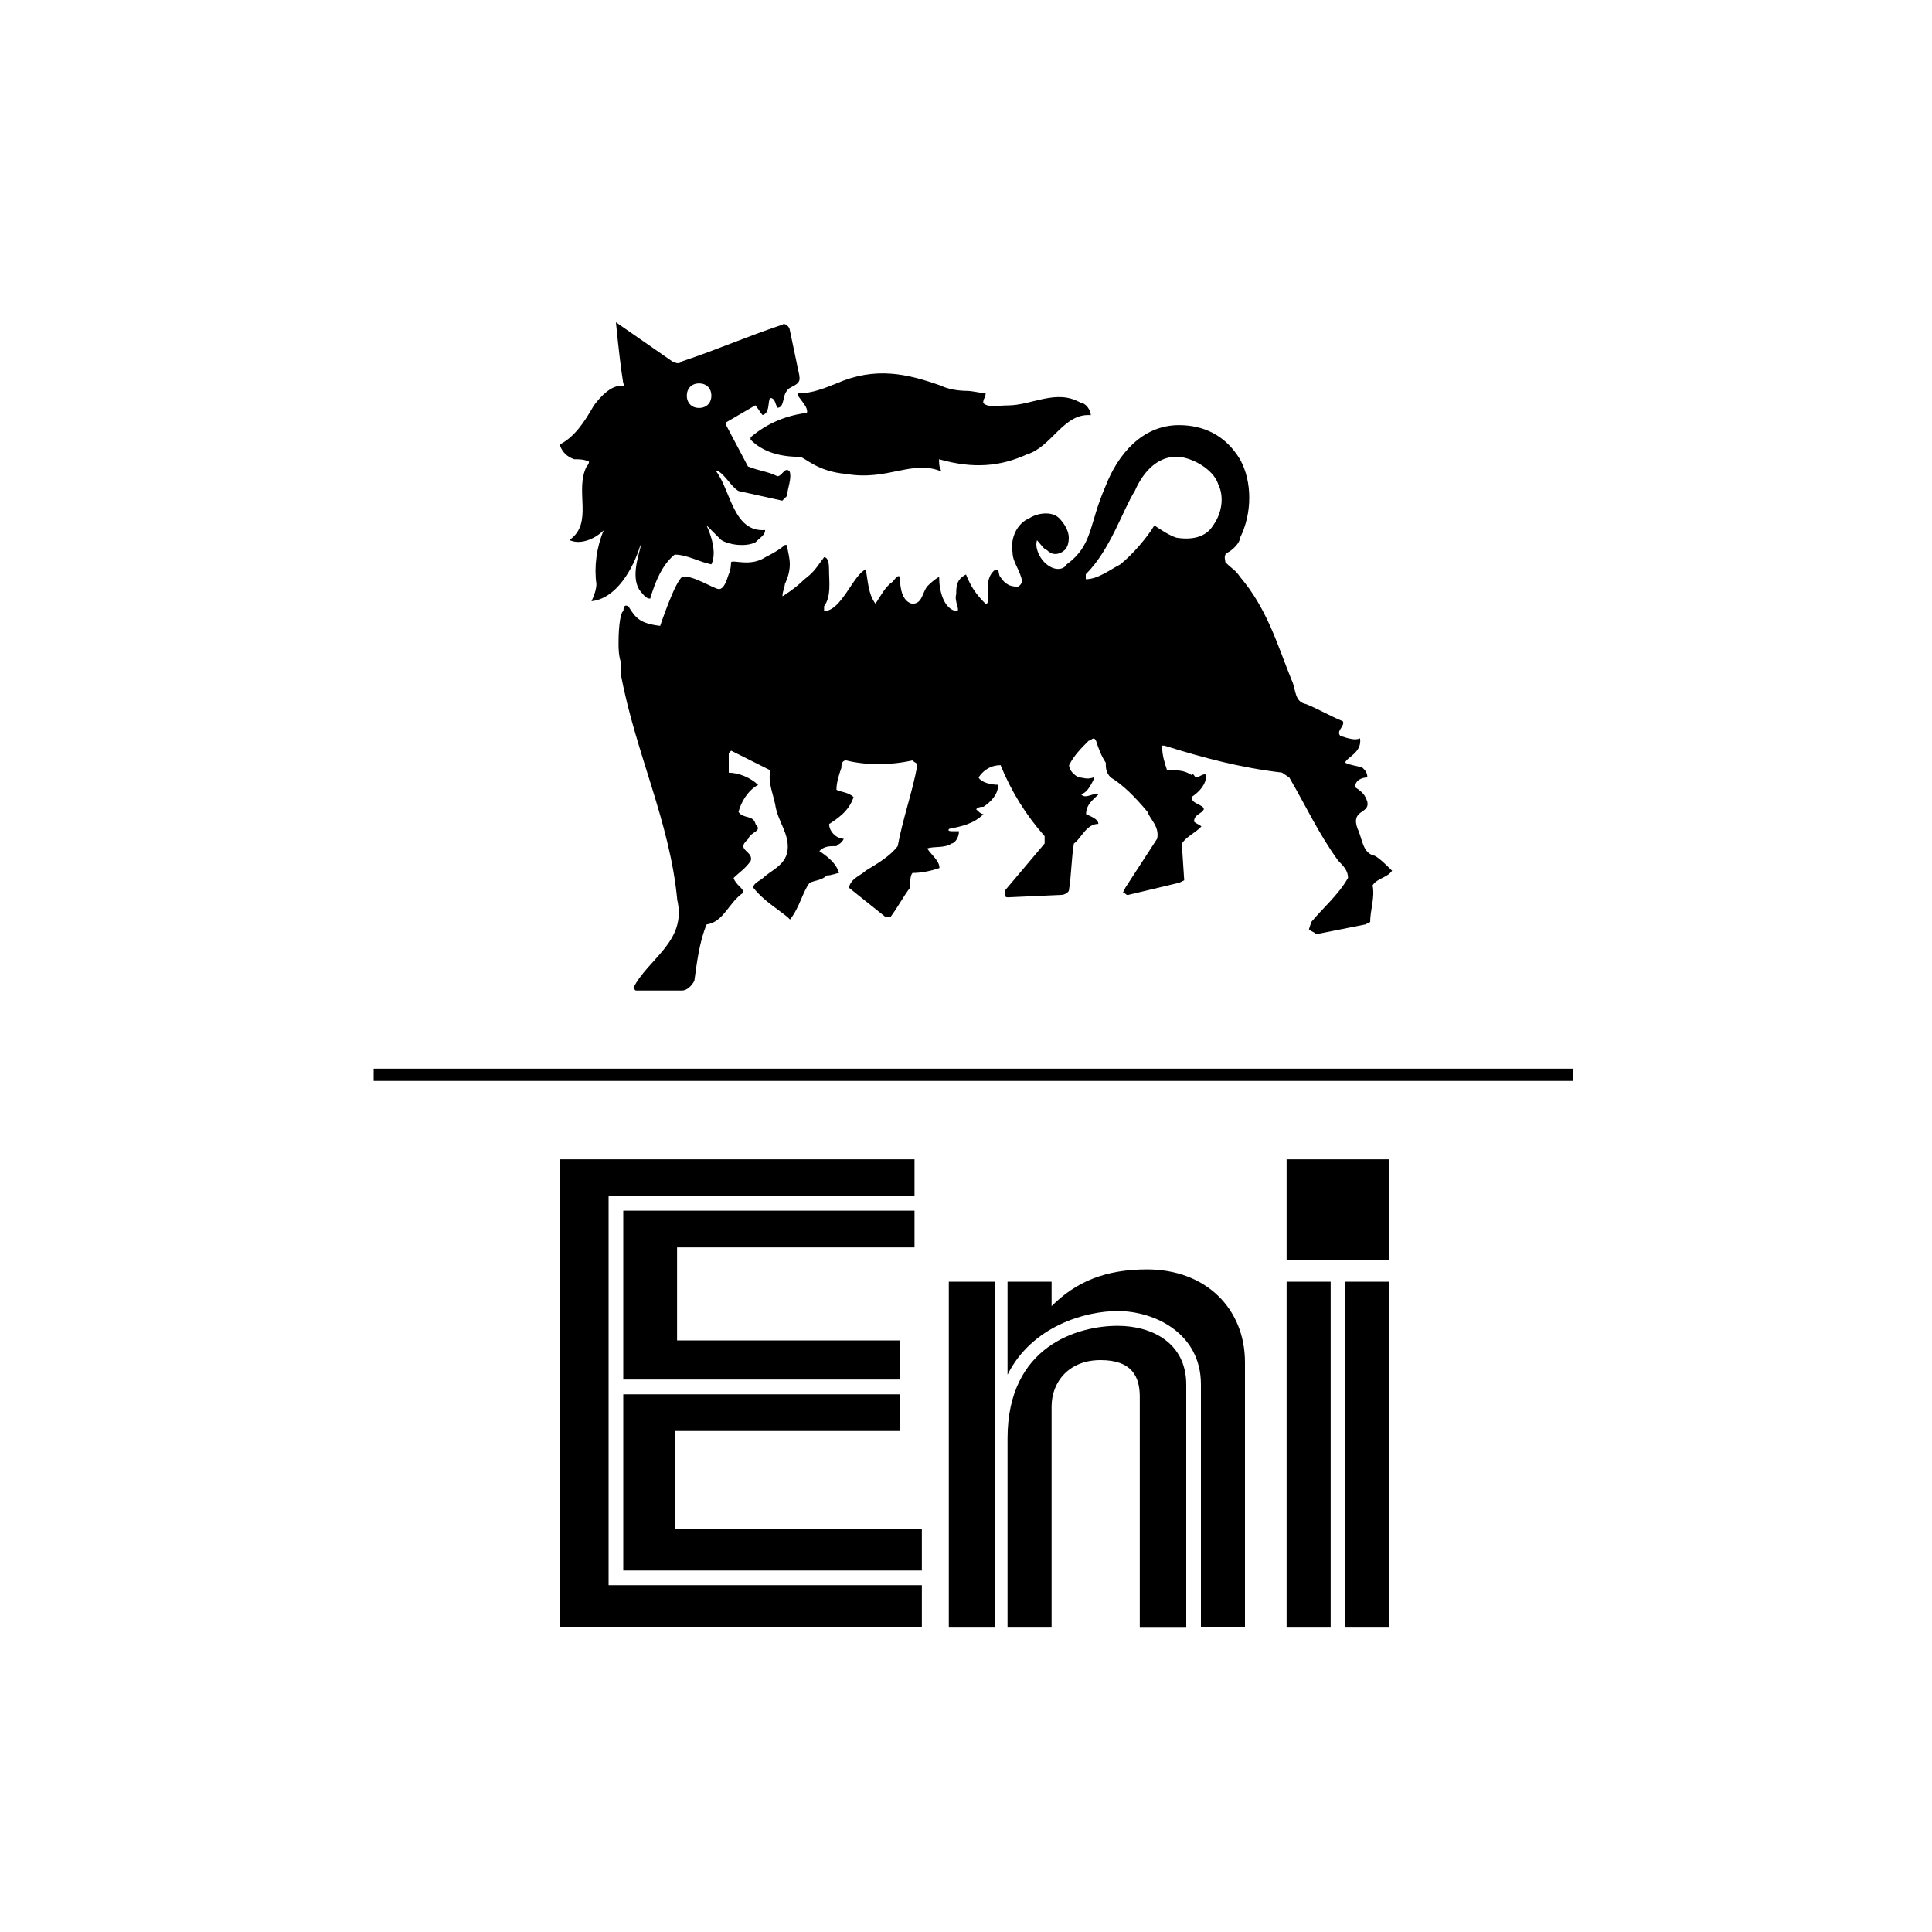 <svg xmlns="http://www.w3.org/2000/svg" id="Layer_1" viewBox="0 0 200 200"><defs><style>.cls-1{fill-rule:evenodd}</style></defs><path d="M133.19 130.4h10.64v-10.39h-10.64v10.39Zm6.08 38.01h4.56v-35.73h-4.56v35.73ZM38.68 111.9h124.15v-1.27H38.68v1.27Zm94.51 56.51h4.56v-35.73h-4.56v35.73Zm-4.31 0v-27.37c0-5.57-4.05-9.63-10.14-9.63-4.31 0-7.35 1.27-9.88 3.8v-2.53h-4.56v9.63c2.53-5.07 8.11-6.59 11.4-6.59 3.8 0 8.62 2.28 8.62 7.6v25.08h4.56Z" class="cls-1"/><path d="M122.8 168.41v-25.08c0-4.31-3.55-6.08-7.1-6.08-4.05 0-11.4 2.03-11.4 11.65v19.51h4.56v-22.8c0-2.54 1.77-4.81 5.07-4.81s4.06 1.77 4.06 3.8v23.82h4.81Zm-24.58 0h4.81v-35.73h-4.81v35.73Zm-3.55-39.28v-3.8H64.52v17.48h28.63v-4.05H70.09v-9.63h24.58Z" class="cls-1"/><path d="M95.43 168.41v-4.31H63v-40.29h31.67v-3.8H57.93v48.39h37.5Z" class="cls-1"/><path d="M95.43 162.58v-4.31H69.84v-10.13h23.31v-3.8H64.52v18.24h30.91Zm17.49-119.59c0-.51-.51-1.27-1.01-1.27-2.53-1.52-5.07.25-7.6.25-1.01 0-2.03.25-2.53-.25 0-.51.25-.51.25-1.01-.51 0-1.27-.25-2.03-.25 0 0-1.52 0-2.53-.51-3.55-1.27-6.84-2.03-10.9-.25-1.27.51-2.53 1.01-3.8 1.01-.76 0 1.01 1.27.76 2.03-2.03.25-4.05 1.01-5.83 2.53v.25c1.27 1.27 3.04 1.77 5.07 1.77.51 0 1.77 1.52 4.81 1.77 4.31.76 6.84-1.52 9.88-.25-.25-.51-.25-.76-.25-1.27 3.55 1.01 6.33.76 9.12-.51 2.53-.76 3.8-4.31 6.59-4.05Z" class="cls-1"/><path d="M144.08 90.11c-.51-.51-1.27-1.27-1.77-1.52-1.27-.25-1.27-1.77-1.77-2.79-.76-2.03 1.27-1.52 1.01-2.79-.25-.76-.51-1.01-1.27-1.52 0-.76.76-1.01 1.27-1.01 0-.51-.25-.76-.51-1.01-.76-.25-1.27-.25-1.77-.51 0-.51 1.77-1.01 1.52-2.53-.51.25-1.27 0-2.03-.25-.51-.51.51-1.01.25-1.52-1.27-.51-2.54-1.27-3.8-1.77-1.27-.25-1.01-1.52-1.52-2.53-1.52-3.8-2.53-7.35-5.32-10.64-.51-.76-.76-.76-1.52-1.52 0-.25-.25-.76.25-1.01.51-.25 1.27-1.01 1.27-1.52 1.27-2.53 1.27-5.83 0-8.11-1.52-2.53-3.8-3.55-6.33-3.55-3.8 0-6.33 3.04-7.6 6.33-1.77 4.05-1.27 6.08-4.05 8.11-.25.51-1.27.76-2.28-.25-.51-.51-1.01-1.52-.76-2.28.25.25.76 1.01 1.01 1.01.51.51 1.01.51 1.52.25s.76-.76.76-1.52-.51-1.52-1.01-2.03c-.76-.76-2.28-.51-3.04 0-1.27.51-2.03 2.03-1.77 3.55 0 1.01.76 1.77 1.01 3.04 0 0-.25.51-.51.51-.76 0-1.27-.25-1.77-1.01-.25-.25 0-.76-.51-.76-1.01.76-.76 2.03-.76 3.04 0 .25 0 .51-.25.51-1.01-1.01-1.52-1.77-2.03-3.04-1.01.51-1.01 1.27-1.01 2.03-.25.76.51 1.77 0 1.77-1.27-.25-1.77-2.03-1.77-3.55-.51.25-1.01.76-1.27 1.01-.51.76-.51 1.77-1.52 1.77-1.01-.25-1.27-1.52-1.27-2.79-.25-.25-.51.25-.76.51-.76.51-1.27 1.52-1.77 2.28-.76-1.01-.76-2.28-1.01-3.55-1.27.51-2.53 4.31-4.31 4.31v-.51c.76-1.01.51-2.53.51-3.8 0-.25 0-1.27-.51-1.27-.76 1.01-1.01 1.52-2.03 2.28-1.01 1.01-2.28 1.77-2.28 1.77 0-.51.25-1.01.25-1.27.25-.51.51-1.27.51-2.03s-.25-1.52-.25-1.77 0-.25-.25-.25c0 0-.51.51-2.03 1.27-1.52 1.01-3.29.25-3.55.51 0 0 0 .76-.25 1.27-.25.76-.51 1.52-1.01 1.52s-2.78-1.52-3.8-1.26c-.76.51-2.28 5.07-2.28 5.07-2.03-.25-2.53-.76-3.29-2.03-.51-.25-.51.25-.51.51-.25 0-.51 1.27-.51 3.29 0 .51 0 1.27.25 2.03v1.27c1.52 8.11 5.07 15.2 5.83 23.31 1.01 4.31-3.04 6.08-4.56 9.12l.25.25h4.81c.51 0 1.01-.51 1.27-1.01.25-1.77.51-4.05 1.27-5.83 1.77-.25 2.28-2.28 3.8-3.29 0-.51-.76-.76-1.01-1.52.51-.51 1.27-1.01 1.77-1.77.25-.76-.76-1.01-.76-1.52 0-.25.25-.51.51-.76.25-.76 1.52-.76.76-1.52-.25-1.01-1.27-.51-1.77-1.27.25-1.01 1.01-2.28 2.03-2.79-.76-.76-2.03-1.27-3.04-1.27v-2.03l.25-.25 4.05 2.03c-.25 1.27.25 2.28.51 3.55.25 1.77 1.52 3.04 1.27 4.81-.25 1.52-1.77 2.03-2.53 2.79-.25.25-1.01.51-1.01 1.01 1.01 1.27 2.28 2.03 3.55 3.04l.25.25c1.01-1.27 1.27-2.79 2.03-3.8.51-.25 1.27-.25 1.77-.76.51 0 1.01-.25 1.27-.25-.25-1.01-1.27-1.77-2.03-2.28.51-.51 1.01-.51 1.77-.51.25-.25.51-.25.76-.76-.76 0-1.52-.76-1.52-1.52.76-.51 2.03-1.27 2.53-2.79-.51-.51-1.27-.51-1.77-.76 0-.76.25-1.52.51-2.28 0-.25 0-.76.51-.76 2.03.51 4.56.51 6.84 0 .25.25.51.25.51.51-.51 2.79-1.52 5.57-2.03 8.36-.76 1.01-2.03 1.77-3.29 2.53-.51.51-1.52.76-1.77 1.77l3.8 3.04h.51c.76-1.01 1.27-2.03 2.03-3.04 0-.51 0-1.27.25-1.52 1.01 0 2.03-.25 2.79-.51 0-.76-.76-1.27-1.27-2.03.76-.25 1.77 0 2.53-.51.25 0 .76-.51.76-1.27h-.76s-.51 0-.25-.25c1.27-.25 2.53-.51 3.55-1.52-.25 0-.51-.25-.76-.51.25-.25.51-.25.76-.25.76-.51 1.52-1.27 1.52-2.28-.76 0-1.77-.25-2.03-.76.51-.76 1.27-1.27 2.28-1.27 1.09 2.69 2.63 5.18 4.56 7.35v.76l-4.06 4.81c0 .25-.25.76.25.76l5.57-.25c.25 0 .76-.25.76-.51.25-1.52.25-3.29.51-4.81.76-.51 1.27-2.03 2.53-2.03 0-.51-.76-.76-1.27-1.01 0-1.01.76-1.52 1.27-2.03-.51-.25-1.27.51-1.77 0 .51-.25.76-.51 1.27-1.52v-.25c-.76.25-1.01 0-1.52 0-.51-.25-1.01-.76-1.01-1.27.51-1.01 1.27-1.77 2.03-2.53.25 0 .51-.51.76 0 .25.76.51 1.52 1.01 2.28 0 .51 0 1.01.51 1.52 1.27.76 2.53 2.03 3.8 3.55.25.76 1.27 1.52 1.01 2.79l-3.29 5.07-.25.51c.25 0 .25.25.51.25l5.32-1.27.51-.25-.25-3.8c.51-.76 1.27-1.01 2.03-1.77-.25-.25-.51-.25-.76-.51 0-.76.76-.76 1.01-1.27 0-.51-1.27-.51-1.27-1.27.76-.51 1.52-1.27 1.52-2.28-.25-.25-.76.25-1.01.25s-.25-.51-.51-.25c-.76-.51-1.52-.51-2.54-.51-.25-.76-.51-1.52-.51-2.53h.25c4.05 1.27 7.85 2.28 12.16 2.79l.76.51c1.77 3.04 3.04 5.83 5.07 8.62.51.51 1.01 1.01 1.01 1.77-1.01 1.77-2.53 3.04-3.8 4.56l-.25.76c.25.25.51.25.76.51l5.07-1.01.51-.25c0-1.27.51-2.53.25-3.8.51-.77 1.52-.77 2.03-1.53ZM82.76 38.93l-1.01-4.81c0-.25-.51-.76-.76-.51-3.8 1.27-6.59 2.53-10.39 3.8-.25.25-.51.25-1.01 0l-5.83-4.05c.25 2.53.51 4.81.76 6.33.25.25 0 .25-.25.25-1.01 0-2.03 1.01-2.79 2.03-1.01 1.77-2.03 3.29-3.55 4.05.25.76.76 1.27 1.52 1.52.51 0 1.01 0 1.52.25q0 .25-.25.51c-1.27 2.53.76 5.83-1.77 7.6 1.01.51 2.53 0 3.55-1.01-.76 1.77-1.01 3.8-.76 5.57 0 .51-.25 1.27-.51 1.77 2.53-.25 4.31-3.29 5.07-5.83v.25c-.25 1.01-1.01 3.29 0 4.56.25.25.51.76 1.01.76.51-1.77 1.27-3.55 2.53-4.56 1.27 0 2.53.76 3.8 1.01.76-1.52-.51-4.05-.51-4.05l1.52 1.52c.76.51 2.53.76 3.55.25.51-.51 1.01-.76 1.01-1.27-3.29.25-3.55-4.05-5.07-6.08h.25c.76.51 1.27 1.52 2.03 2.03l4.56 1.01.51-.51c0-.76.51-1.77.25-2.53-.51-.51-.76.51-1.27.51-1.01-.51-1.77-.51-3.04-1.01l-2.28-4.31v-.25l3.04-1.77c.25.25.51.76.76 1.01.76-.25.51-1.27.76-1.77.51 0 .51.51.76 1.01.76 0 .51-1.27 1.01-1.77.25-.51 1.52-.51 1.26-1.52Zm43.33 11.15c.76 1.52.25 3.29-.51 4.31-.76 1.27-2.28 1.52-3.8 1.27-.76-.25-1.52-.76-2.28-1.27-.76 1.27-2.28 3.04-3.55 4.05-1.01.51-2.28 1.52-3.55 1.52v-.51c2.54-2.53 3.8-6.59 5.07-8.62 1.01-2.28 2.53-3.55 4.31-3.55 1.52 0 3.8 1.27 4.31 2.79Zm-52.45-9.12c0 .76-.51 1.27-1.27 1.27s-1.27-.51-1.27-1.27.51-1.27 1.27-1.27 1.27.51 1.27 1.27Z" class="cls-1"/></svg>